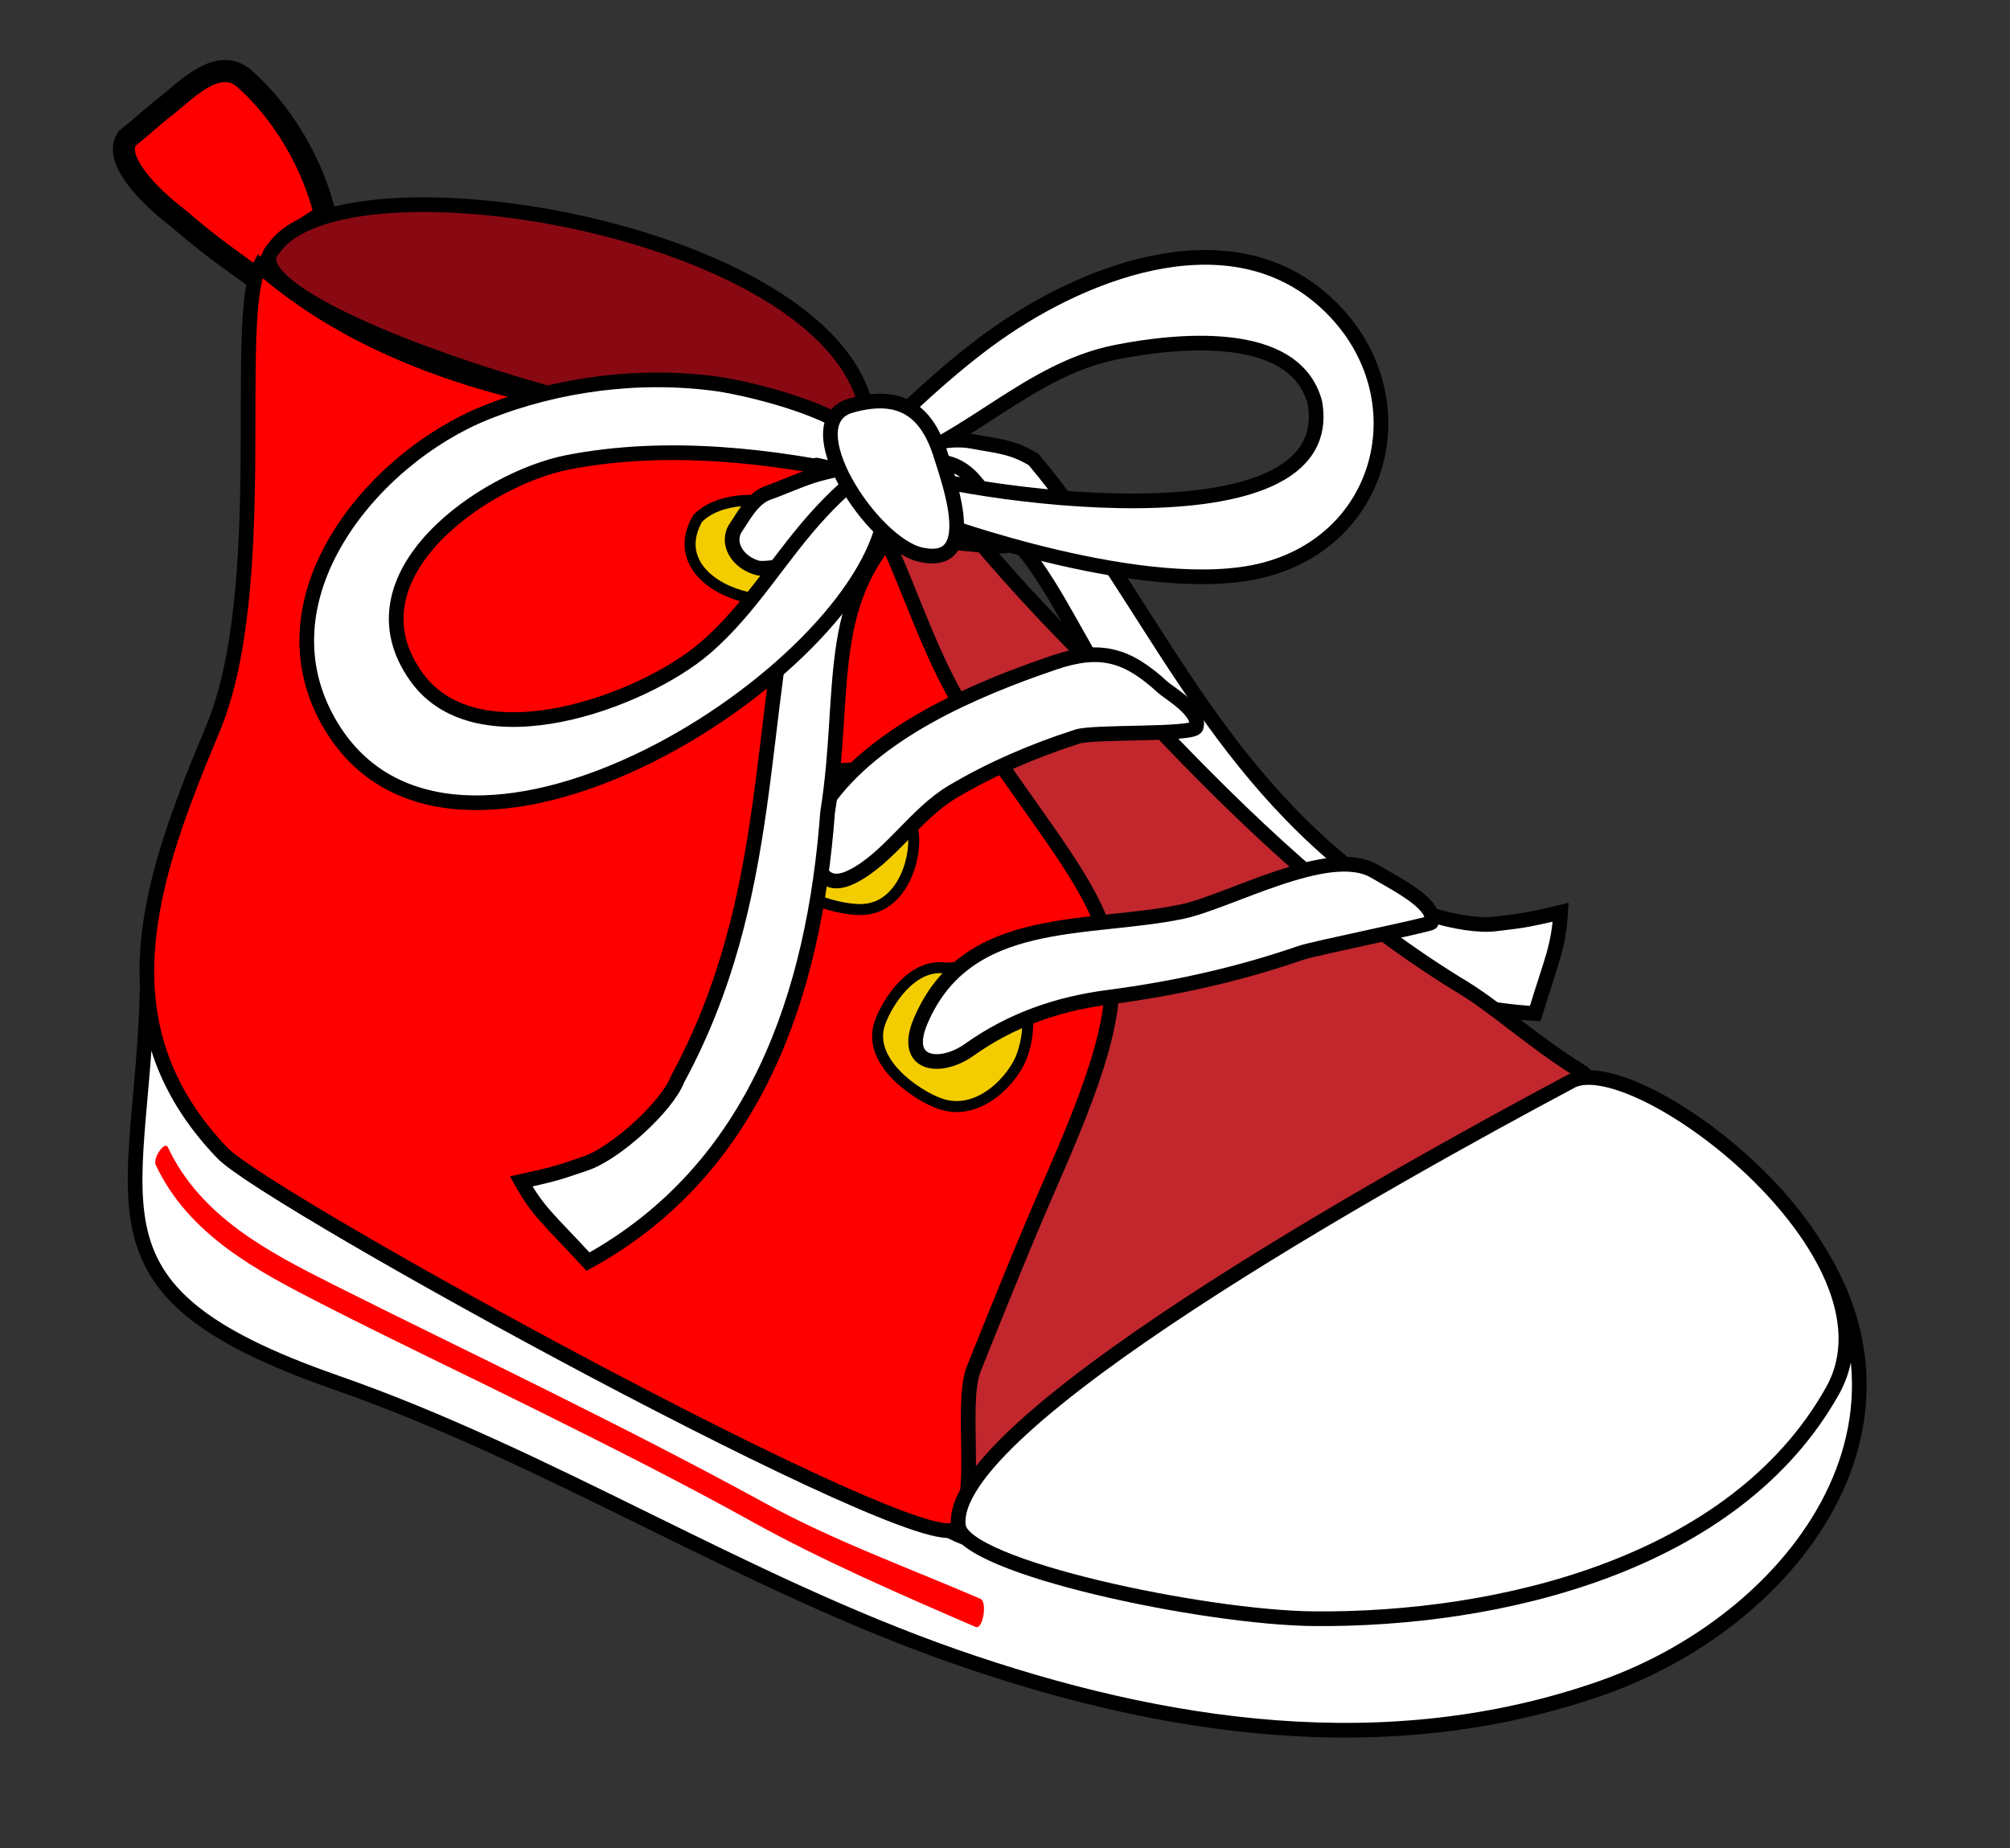 <?xml version="1.0" encoding="iso-8859-1"?>
<!-- Generator: Adobe Illustrator 21.1.0, SVG Export Plug-In . SVG Version: 6.00 Build 0)  -->
<svg version="1.1" id="g2412" xmlns="http://www.w3.org/2000/svg" xmlns:xlink="http://www.w3.org/1999/xlink" x="0px" y="0px"
	 viewBox="0 0 137 126" style="enable-background:new 0 0 137 126;" xml:space="preserve">
<rect x="0" y="0" width="137" height="126" fill="#333333" stroke="none"/>
<path style="fill:#FFFFFF;stroke:#000000;stroke-miterlimit:10;" d="M31.146,86.715c13.74,5.021,25.103,14.115,38.92,18.924
	c10.675,3.699,22.396,4.7,33.404,1.539c7.111-2.041,27.356-15.337,17.444-25.761c12.928,13.604,2.207,28.769-11.759,33.664
	c-14.543,5.097-29.855,2.813-44.059-2.147c-14.531-5.078-27.65-13.606-42.206-18.685c-18.585-6.479-12.85-12.2-12.832-28.592
	C10.059,65.342,21.596,83.229,31.146,86.715z"/>
<path style="fill:#FFFFFF;stroke:#000000;stroke-miterlimit:10;" d="M66.322,30.098c1.589,0.305,2.662,0.332,4.131,1.235
	c7.792,9.283,11.814,20.91,23.309,29.21c1.406,1.337,5.973,2.727,8.163,2.445c1.718-0.221,1.826-0.172,4.449-0.797
	c-0.144,2.409-0.617,3.239-1.733,6.904c-13.055-0.729-21.812-9.793-27.982-20.508c-5.006-7.201-6.094-13.867-14.617-15.975
	C59.326,31.736,63.338,29.521,66.322,30.098z"/>
<g id="part_4">
	<path id="col3" style="fill:#C1272D;stroke:#000000;stroke-miterlimit:10;" d="M78.578,49.275
		c6.291,6.627,12.904,12.961,20.732,17.797c2.643,1.537,5.021,3.871,8.584,6.058c1.891,1.888,4.186,4.778,0.979,6.718
		C97.811,84.663,87.234,90.479,77.17,97.16c-2.527,1.588-6.893,7.982-10.061,8.023c-1.473-0.246-2.187-0.732-3.602-1.438
		c-0.691-1.256-1.042-4.79-0.932-6.519c0.119-1.871-0.139-3.679,0.088-5.521c0.288-2.352,0.311-4.751,1.035-7.146
		c0.67-2.222,1.623-4.322,2.574-6.523c1.172-2.715,1.918-5.064,2.354-8.016c0.412-2.785-0.16-5.162-0.912-8.014
		c-0.873-3.305-2.001-6.448-3.232-9.634c-1.404-3.634-3.519-6.855-5.457-10.249c-1.27-2.226-2.396-4.353-3.633-6.604
		c-1.125-2.041-7.022-5.551-4.84-6.367c0.521-0.193,8.532-1.553,9.516-1.31C65.088,35.872,71.732,42.721,78.578,49.275z"/>
</g>
<g id="part_1">
	<path id="col1-b" style="fill:#FF0000;stroke:#000000;stroke-width:1.5;stroke-miterlimit:10;" d="M18.178,18.2
		c-0.555,0.78-0.115,1.599-0.789,0.737c-1.652-1.248-2.553-1.75-5.324-4.117c-1.742-1.331-4.42-3.93-3.391-5.387
		c0.895-0.709,1.754-1.523,2.668-2.218C12.7,6.14,14.803,3.881,16.587,5.3c2.7,2.357,4.75,5.895,5.572,9.35
		C21.533,15.156,19.471,16.104,18.178,18.2z"/>
</g>
<g id="part_2">
	<path id="col1-c" style="fill:#FF0000;stroke:#000000;stroke-miterlimit:10;" d="M14.479,49.76
		c-4.158,9.939-7.815,19.988,0.681,28.848c3.128,3.265,47.864,27.791,49.965,25.604c1.678-1.755,0.296-8.336,1.223-10.834
		c1.744-4.354,3.492-8.7,5.373-12.995c7.297-16.664,4.416-16.483-5.415-31.027c-5.679-8.4-5.373-19.61-15.872-20.375
		c-11.271-0.82-23.977-3.156-32.725-10.852C15.788,21.629,18.54,40.151,14.479,49.76z"/>
</g>
<path style="fill:#FFFFFF;stroke:#000000;stroke-miterlimit:10;" d="M89.572,110.354c12.535,0.106,28.648-3.621,35.328-15.533
	c5.27-9.396-13.733-23.651-17.914-21.053c-12.496,6.662-42.655,23.48-41.655,30.293C65.74,106.841,82.061,110.289,89.572,110.354z"
	/>
<g id="part_3">
	<path id="col2-a" style="fill:#890912;stroke:#000000;stroke-miterlimit:10;" d="M59.042,27.807
		c-1.417,6.75-44.965-6.377-40.375-10.875C23.375,10.125,56.292,15.5,59.042,27.807z"/>
</g>
<path style="fill:#F4CD00;stroke:#000000;stroke-width:0.75;stroke-miterlimit:10;" d="M69.686,71.895
	c-0.552,1.627-2.953,4.312-5.648,3.336c-1.604-0.58-5.013-2.875-4.054-5.521c0.524-1.451,2.205-4.044,4.459-3.711
	C68.414,65.708,71.033,67.864,69.686,71.895z"/>
<path style="fill:#F4CD00;stroke:#000000;stroke-width:0.75;stroke-miterlimit:10;" d="M56.171,38.492
	c-0.802,4.615-11.563,2.053-8.628-3.135C50.018,32.764,57.555,34.421,56.171,38.492z"/>
<path style="fill:#F4CD00;stroke:#000000;stroke-width:0.75;stroke-miterlimit:10;" d="M62.261,56.917
	c0.183,1.739-0.841,5.112-3.655,5.092c-1.674-0.013-5.67-1.051-5.916-3.901c-0.135-1.561,0.285-4.602,2.436-5.045
	C58.553,51.445,61.787,52.617,62.261,56.917z"/>
<path style="fill:#FFFFFF;stroke:#000000;stroke-miterlimit:10;" d="M69.016,36.699c0.568,0.802-1.783,0.504-3.479,0.343
	c-3.687-0.513-7.147-0.14-10.703,1.047c-1.019,0.343-1.999,0.7-3.121,0.646c-1.455-0.35-2.272-1.745-1.542-2.795
	c0.488-0.7,1.124-1.998,2.223-2.362c0.774-0.257,2.354-0.981,3.396-1.257c2.838-0.776,5.526-0.897,8.463-0.812
	C66.598,31.85,67.361,34.366,69.016,36.699z"/>
<path style="fill:#FFFFFF;stroke:#000000;stroke-miterlimit:10;" d="M97.555,62.896c-0.048,0.141-7.979,1.75-8.896,2.066
	c-4.312,1.487-8.613,2.437-13.13,3.027c-3.473,0.452-6.616,1.552-9.483,3.591c-1.919,1.365-4.613,1.107-3.287-1.995
	c3.145-7.354,11.285-6.093,17.767-7.427c3.242-0.668,10.016-4.548,13.119-2.784C95.65,60.52,97.945,61.742,97.555,62.896z"/>
<path style="fill:#FFFFFF;stroke:#000000;stroke-miterlimit:10;" d="M81.523,49.578c-0.205,0.556-6.938,0.268-8.094,0.639
	c-2.939,0.942-5.881,2.2-8.534,3.781c-2.521,1.504-4.281,4.484-6.795,5.757c-3.221,1.63-2.779-3.651-1.813-5.032
	c3.376-4.841,10.146-7.715,15.562-9.554c3.192-1.085,5.022-0.515,7.435,1.713C79.622,47.193,81.91,48.521,81.523,49.578z"/>
<path style="fill:#FFFFFF;stroke:#000000;stroke-miterlimit:10;" d="M89.619,27.438c-1.393-5.193-9.704-4.19-13.553-3.428
	c-5.881,1.167-9.971,5.997-15.565,7.826C65.361,33.672,91.426,37.629,89.619,27.438z M63.793,35.575
	c-0.434,0.235-6.102-3.679-4.542-5.216c2.554-2.519,5.164-5,8.052-7.137c6.103-4.514,16.13-8.596,22.78-2.854
	c6.78,5.853,4.739,16.239-3.933,18.487C78.264,40.9,63.802,35.57,63.793,35.575z"/>
<path style="fill:#FFFFFF;stroke:#000000;stroke-miterlimit:10;" d="M57.701,34.254c-1.299,0.965-2.256,1.454-3.188,2.905
	c-2.996,11.743-1.582,23.965-8.339,36.428c-0.687,1.812-4.198,5.045-6.296,5.742c-1.643,0.546-1.72,0.638-4.354,1.212
	c1.172,2.107,1.961,2.65,4.556,5.471c11.446-6.32,15.41-18.283,16.327-30.615c1.386-8.657-0.522-15.137,6.246-20.731
	C64.716,32.699,60.143,32.441,57.701,34.254z"/>
<path style="fill:#FFFFFF;stroke:#000000;stroke-miterlimit:10;" d="M59.318,32.512c-6.652-1.472-13.896-2.312-20.639-0.99
	C33.033,32.63,23.408,39.223,28.39,46.16c4.189,5.829,15.428,1.641,19.625-1.946c3.188-2.725,5.166-6.338,7.989-9.354
	c2.563-2.74,5.614-5.066,4.205,0.817c-2.632,10.984-29.343,27.617-37.644,13.822c-5.196-8.636,2.798-18.261,10.552-21.368
	c4.915-1.97,10.544-2.682,15.786-1.954c1.978,0.273,11.803,2.372,11.041,6.212C59.846,32.896,59.248,32.494,59.318,32.512
	C50.088,30.471,61.41,33.011,59.318,32.512z"/>
<path style="fill:#FFFFFF;stroke:#000000;stroke-miterlimit:10;" d="M58.012,27.646c3.307-0.928,5.147,0.285,6.119,3.406
	c0.613,1.969,2.682,7.639-1.354,6.768C59.452,37.102,54.005,28.771,58.012,27.646z"/>
<g id="part_5">
	<path id="col1-a" style="fill:#FF0000;" d="M66.833,109c0.475,0.205,0.161,2.129-0.333,1.917
		c-4.91-2.122-10.481-4.538-15.153-7.134c-4.867-2.704-9.848-5.205-14.832-7.684c-4.825-2.398-9.699-4.705-14.496-7.16
		c-4.52-2.312-9.139-4.729-11.402-9.516c-0.222-0.468,0.608-1.665,0.821-1.216c2.235,4.728,6.784,7.108,11.265,9.36
		c4.914,2.471,9.867,4.859,14.787,7.313c4.907,2.449,9.799,4.935,14.608,7.571C56.759,105.016,61.947,106.891,66.833,109z"/>
</g>
</svg>
